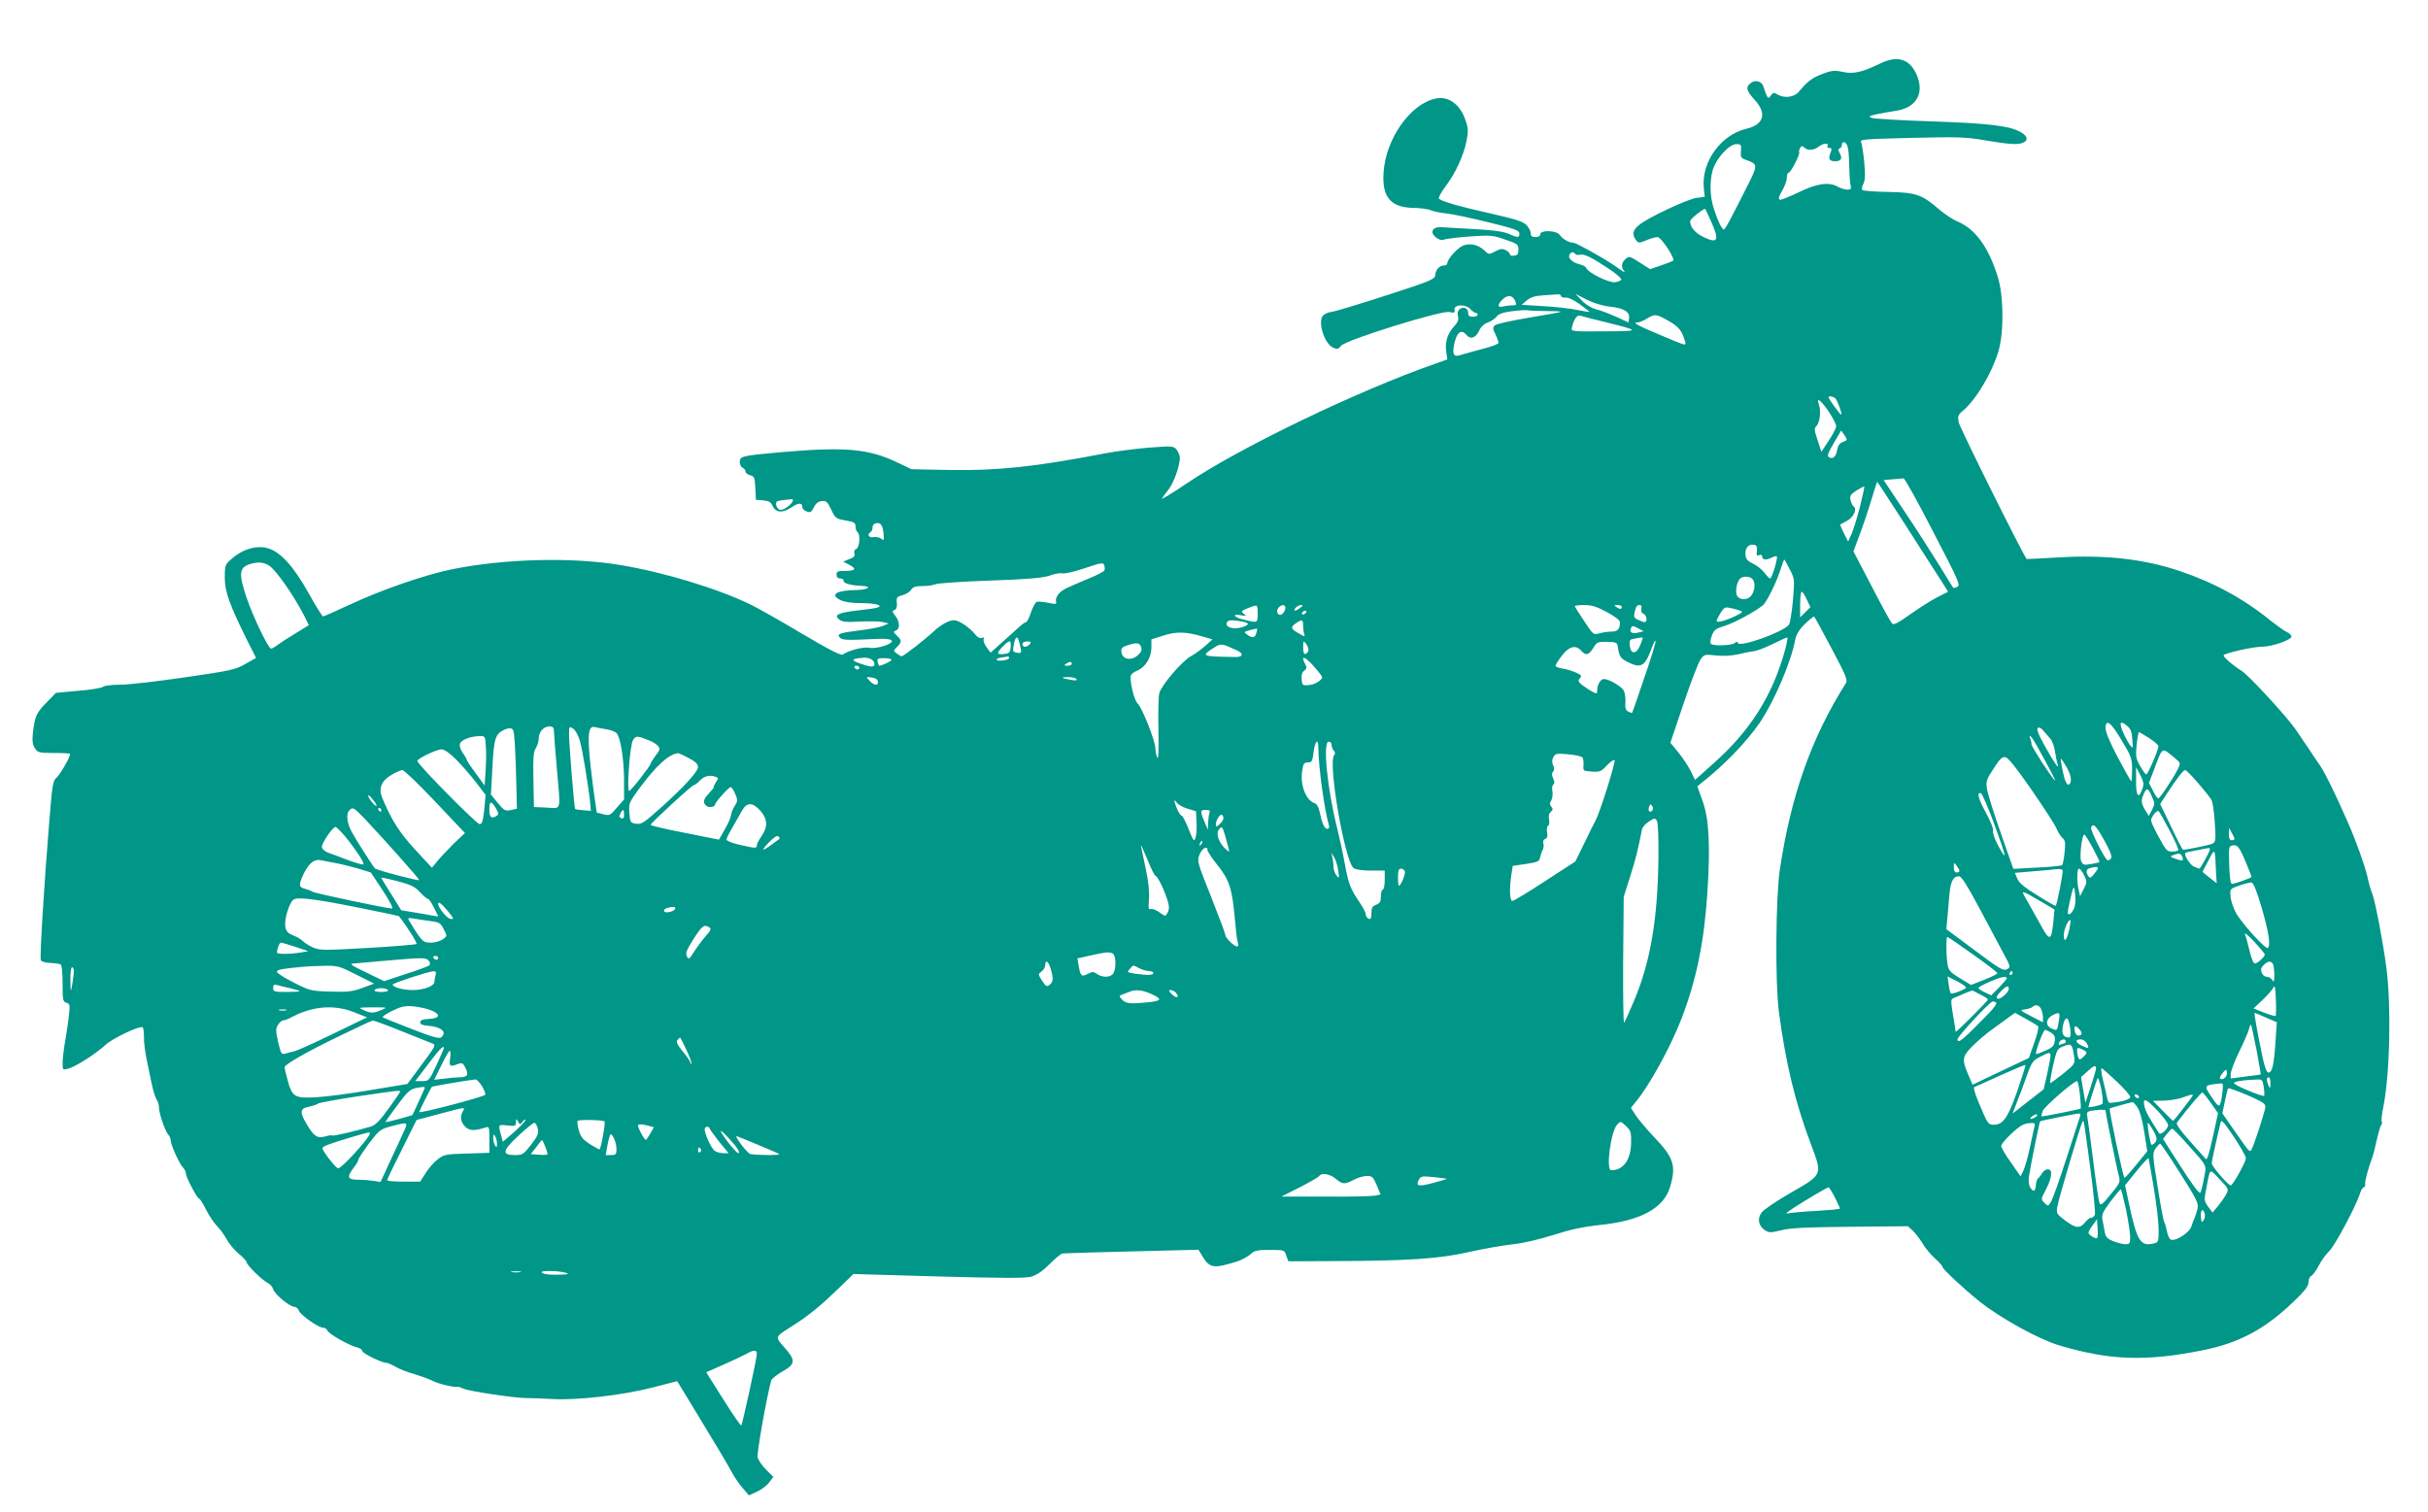 <?xml version="1.0" standalone="no"?>
<!DOCTYPE svg PUBLIC "-//W3C//DTD SVG 20010904//EN"
 "http://www.w3.org/TR/2001/REC-SVG-20010904/DTD/svg10.dtd">
<svg version="1.0" xmlns="http://www.w3.org/2000/svg"
 width="1280pt" height="797pt" viewBox="0 0 1280 797"
 preserveAspectRatio="xMidYMid meet">
<g transform="translate(0,797) scale(0.1,-0.1)"
fill="#009688" stroke="none">
<path d="M9914 7636 c-97 -47 -144 -58 -199 -45 -44 9 -57 8 -106 -10 -55 -21
-81 -40 -126 -95 -24 -29 -78 -36 -114 -13 -17 10 -22 9 -34 -7 -15 -20 -15
-21 -40 51 -8 24 -41 33 -63 17 -31 -22 -27 -41 18 -90 66 -72 50 -131 -44
-153 -134 -32 -237 -175 -224 -311 l5 -48 -41 -5 c-47 -5 -262 -106 -306 -144
-33 -27 -37 -49 -16 -78 13 -17 15 -18 55 -2 23 10 49 17 59 17 20 0 96 -116
82 -125 -5 -3 -35 -15 -65 -25 l-56 -19 -55 35 c-53 34 -56 35 -75 18 -22 -20
-24 -44 -6 -64 7 -8 1 -6 -13 3 -14 10 -34 23 -45 31 -63 42 -196 116 -210
116 -23 0 -58 20 -73 42 -17 24 -102 26 -102 3 0 -9 -9 -15 -25 -15 -18 0 -25
5 -25 19 0 11 -10 31 -22 44 -19 19 -55 31 -188 61 -165 37 -257 63 -274 78
-5 4 10 32 33 63 54 71 96 163 112 240 10 52 10 68 -5 111 -28 84 -91 130
-159 114 -133 -29 -261 -212 -273 -388 -9 -130 36 -185 154 -188 37 0 80 -6
96 -13 16 -6 52 -14 80 -16 28 -3 126 -23 219 -46 143 -35 167 -44 167 -60 0
-23 -7 -24 -56 -2 -27 12 -83 20 -179 25 -77 4 -155 9 -174 10 -48 4 -66 -25
-32 -53 15 -12 30 -17 40 -13 9 4 70 12 136 17 114 8 124 7 190 -16 65 -22 70
-26 70 -53 0 -22 -5 -30 -22 -32 -13 -2 -23 1 -23 7 0 6 -10 16 -22 22 -17 9
-28 8 -55 -6 -33 -18 -34 -18 -57 4 -33 31 -76 41 -113 26 -31 -13 -83 -72
-83 -93 0 -7 -8 -12 -19 -12 -23 0 -43 -23 -45 -52 -1 -20 -28 -31 -256 -105
-140 -45 -270 -85 -289 -87 -19 -2 -41 -12 -48 -22 -26 -36 10 -147 55 -167
21 -10 27 -8 42 10 25 31 528 187 571 178 26 -6 30 -4 27 12 -5 28 58 31 83 4
11 -12 24 -21 29 -21 6 0 10 -4 10 -10 0 -5 -11 -10 -25 -10 -18 0 -25 5 -25
20 0 25 -25 36 -45 20 -10 -8 -13 -21 -9 -37 5 -18 0 -32 -18 -51 -37 -40 -51
-85 -44 -134 l6 -43 -67 -24 c-398 -138 -1034 -444 -1307 -630 -76 -51 -135
-87 -131 -80 5 8 21 30 36 49 27 35 59 124 59 166 0 12 -8 31 -17 43 -17 20
-22 20 -146 11 -70 -6 -173 -19 -230 -30 -367 -71 -566 -92 -816 -88 l-206 4
-75 36 c-153 73 -275 83 -612 54 -208 -19 -218 -21 -218 -52 0 -14 7 -27 15
-30 8 -4 15 -12 15 -20 0 -7 11 -16 25 -20 22 -5 24 -12 27 -67 l3 -62 38 -3
c29 -3 41 -9 49 -28 17 -37 52 -41 99 -10 39 27 59 27 59 1 0 -12 21 -25 40
-25 5 0 15 12 22 28 9 18 22 28 40 30 24 3 30 -3 50 -45 22 -46 25 -48 76 -57
45 -8 52 -12 52 -32 0 -12 5 -26 10 -29 17 -10 12 -82 -6 -89 -9 -4 -13 -13
-10 -24 5 -13 -2 -21 -27 -30 l-32 -13 33 -17 c40 -22 32 -32 -25 -32 -36 0
-43 -3 -43 -20 0 -13 7 -20 20 -20 11 0 19 -5 17 -12 -2 -13 39 -25 96 -27 60
-2 33 -21 -31 -22 -105 -2 -139 -24 -81 -53 21 -10 59 -16 108 -16 78 0 121
-12 85 -24 -11 -3 -59 -10 -108 -15 -99 -12 -122 -24 -91 -48 16 -12 39 -14
110 -10 50 2 104 1 120 -3 l30 -7 -30 -13 c-16 -7 -74 -18 -127 -24 -104 -13
-119 -19 -99 -39 12 -12 42 -13 183 -6 49 3 81 0 88 -7 17 -17 -80 -48 -119
-39 -29 6 -113 -16 -137 -36 -9 -7 -71 24 -211 107 -109 65 -232 135 -273 155
-173 85 -460 172 -690 210 -252 42 -603 34 -880 -21 -143 -28 -377 -109 -542
-186 -75 -35 -141 -64 -145 -64 -4 0 -37 53 -73 117 -79 144 -153 226 -220
243 -58 16 -130 -5 -186 -54 -38 -33 -39 -35 -39 -102 0 -74 26 -145 121 -336
l44 -87 -57 -32 c-52 -30 -77 -35 -317 -70 -144 -21 -297 -39 -342 -39 -44 0
-85 -5 -91 -11 -6 -6 -64 -16 -129 -21 l-119 -11 -48 -49 c-55 -56 -63 -74
-73 -157 -5 -48 -3 -66 10 -86 15 -23 22 -25 101 -25 47 0 85 -2 85 -5 0 -17
-55 -112 -73 -126 -18 -15 -22 -39 -38 -240 -26 -316 -50 -705 -44 -721 3 -8
24 -14 50 -15 24 -1 49 -4 55 -8 6 -3 10 -47 10 -102 0 -86 2 -95 20 -100 18
-5 19 -11 14 -62 -3 -31 -12 -92 -20 -137 -8 -44 -14 -98 -14 -118 0 -37 1
-38 28 -31 38 9 149 80 197 125 37 35 180 103 197 94 4 -3 7 -26 7 -52 -1 -26
6 -78 14 -117 8 -38 20 -97 27 -130 7 -33 18 -70 25 -81 8 -12 13 -30 13 -40
-2 -26 31 -125 48 -145 8 -8 14 -23 14 -32 0 -23 46 -124 65 -143 8 -8 15 -22
15 -31 0 -19 60 -133 70 -133 4 0 20 -25 35 -55 15 -31 41 -70 58 -88 18 -18
41 -50 52 -71 11 -21 39 -55 62 -75 24 -19 43 -40 43 -46 0 -14 81 -94 111
-109 13 -6 26 -21 29 -33 6 -25 87 -93 112 -93 9 0 19 -9 23 -19 7 -23 103
-91 128 -91 10 0 20 -7 23 -15 7 -18 116 -80 157 -89 15 -4 27 -12 27 -19 0
-12 102 -62 125 -62 6 1 28 -9 50 -21 22 -13 67 -30 100 -39 33 -10 76 -25 95
-35 33 -17 115 -36 133 -32 4 1 17 -3 29 -9 24 -13 263 -49 328 -50 25 0 88
-2 140 -5 131 -8 374 20 532 61 l128 33 129 -212 c71 -116 140 -233 155 -261
14 -27 41 -68 60 -89 l34 -40 42 19 c23 10 52 32 64 48 l23 30 -38 38 c-21 21
-41 50 -45 65 -5 21 47 317 72 406 3 9 29 30 59 47 69 39 71 59 10 127 -51 59
-54 52 50 118 81 52 145 105 237 194 l77 75 448 -13 c338 -9 458 -10 490 -1
28 8 59 29 96 66 30 30 61 56 68 56 21 2 220 8 480 14 l237 6 22 -36 c37 -61
59 -64 175 -28 28 8 61 26 76 39 22 21 35 24 103 24 77 0 77 0 87 -30 l11 -30
226 1 c399 1 569 12 722 47 74 17 178 35 230 41 59 6 143 26 220 50 90 29 157
43 240 52 216 21 341 88 374 200 34 112 20 156 -84 264 -37 39 -79 89 -95 112
l-27 42 25 31 c71 84 187 295 243 443 77 201 118 401 135 660 16 250 9 391
-26 486 l-27 75 23 19 c118 92 239 218 307 318 77 114 165 320 187 440 5 24
21 51 51 80 24 23 46 41 48 38 3 -2 44 -78 92 -168 78 -148 86 -166 74 -185
-181 -286 -289 -593 -347 -981 -22 -152 -25 -598 -5 -750 37 -276 86 -478 169
-698 61 -163 64 -158 -107 -256 -74 -43 -143 -89 -153 -104 -24 -31 -17 -70
17 -93 22 -14 30 -14 88 0 48 12 133 16 365 18 l301 3 26 -24 c15 -14 37 -43
51 -66 13 -23 42 -58 64 -78 23 -20 41 -41 41 -46 0 -11 110 -114 196 -183
111 -88 311 -199 419 -231 266 -80 460 -86 758 -26 192 39 325 110 475 253 64
61 82 85 82 106 0 15 7 30 15 33 8 4 25 28 39 54 13 26 38 60 54 75 29 27 139
232 162 301 6 20 16 37 21 37 6 0 9 8 8 18 -3 14 16 82 38 142 3 8 7 22 9 30
18 81 30 127 37 138 5 6 6 16 3 20 -3 5 1 40 9 78 34 176 42 520 16 729 -16
126 -58 347 -74 391 -9 21 -21 64 -27 94 -13 56 -61 192 -105 290 -67 152
-117 254 -143 292 -17 24 -46 68 -66 98 -20 30 -51 75 -68 100 -51 71 -245
282 -282 304 -47 29 -100 76 -93 82 12 12 155 44 199 44 55 0 158 36 158 54 0
7 -11 18 -25 24 -13 6 -49 32 -80 56 -143 117 -300 203 -480 264 -192 65 -395
88 -645 73 -91 -5 -165 -9 -166 -8 -22 28 -353 693 -358 720 -6 34 -4 40 24
63 69 59 152 199 186 314 29 100 27 291 -4 390 -50 160 -119 254 -216 294 -22
9 -62 36 -91 60 -94 81 -122 91 -270 94 -71 1 -133 6 -137 10 -4 4 -2 19 5 32
10 19 11 47 5 115 -5 50 -12 97 -17 106 -8 14 18 16 265 22 246 6 285 5 390
-13 130 -22 177 -25 204 -10 25 14 16 37 -24 57 -57 30 -168 43 -462 53 -160
5 -302 14 -315 18 -21 8 -18 10 26 20 28 6 70 13 95 17 115 15 160 97 110 200
-36 75 -99 93 -186 51z m-280 -437 c-3 -5 2 -9 10 -9 13 0 14 -5 6 -26 -13
-32 -6 -44 25 -44 31 0 39 14 24 42 -9 16 -9 23 0 26 6 2 11 10 11 18 0 8 4
14 9 14 20 0 28 -30 29 -109 1 -47 4 -97 7 -113 6 -24 4 -28 -17 -28 -13 1
-34 7 -48 15 -47 27 -109 19 -206 -28 -49 -24 -95 -42 -101 -40 -9 3 -6 17 12
47 14 24 25 55 25 69 0 15 4 27 10 27 11 0 62 99 55 109 -2 4 0 13 5 21 7 12
12 12 22 2 18 -18 52 -15 79 7 23 18 55 18 43 0z m-456 -25 c-3 -33 0 -38 29
-48 57 -20 59 -27 19 -108 -100 -200 -131 -258 -138 -258 -10 0 -32 44 -52
107 -22 66 -24 143 -7 206 18 61 86 137 125 137 25 0 27 -3 24 -36z m-158
-370 c46 -103 37 -121 -41 -83 -44 22 -69 52 -69 83 0 10 58 58 78 65 2 1 16
-29 32 -65z m-716 -173 c3 -5 14 -7 25 -4 22 6 60 -13 154 -75 37 -25 66 -50
64 -56 -2 -6 -17 -12 -34 -14 -33 -3 -140 50 -150 74 -2 7 -17 16 -31 19 -39
9 -66 31 -59 50 7 17 23 20 31 6z m-74 -222 c0 -6 10 -9 23 -8 13 2 43 -12 75
-35 28 -21 52 -39 52 -40 0 -2 -30 3 -67 10 -38 8 -118 17 -180 20 l-111 7 27
23 c20 17 43 24 87 27 32 2 67 4 77 5 9 1 17 -3 17 -9z m258 -56 c72 -7 106
-28 100 -61 l-3 -22 -65 30 c-36 16 -83 34 -105 39 -24 6 -55 25 -75 46 l-35
36 60 -31 c39 -19 82 -32 123 -37z m-501 32 c10 -23 9 -25 -15 -25 -15 0 -37
-3 -49 -6 -29 -8 -30 9 -3 36 27 27 53 25 67 -5z m167 -55 c44 0 77 -2 75 -4
-2 -2 -78 -16 -169 -31 -91 -15 -171 -33 -179 -40 -12 -12 -12 -19 3 -48 9
-19 16 -39 16 -45 0 -5 -37 -20 -82 -31 -46 -12 -96 -26 -112 -31 -40 -14 -49
-4 -42 43 12 72 38 96 66 62 21 -26 49 -18 67 20 10 22 27 38 47 45 17 6 38
20 46 31 11 14 34 22 80 28 36 5 74 7 85 5 11 -2 56 -4 99 -4z m312 -59 c184
-46 184 -47 -8 -48 -175 -1 -176 -1 -171 20 9 42 26 67 42 63 9 -3 70 -19 137
-35z m327 9 c54 -30 74 -53 88 -103 9 -33 23 -37 -136 30 -115 48 -141 63
-112 63 9 0 31 9 49 20 43 26 49 25 111 -10z m884 -412 c12 -15 35 -80 30 -84
-4 -4 -67 83 -67 91 0 10 28 4 37 -7z m-37 -67 c22 -33 40 -68 40 -78 0 -10
-18 -44 -39 -76 l-39 -59 -20 61 c-18 54 -19 63 -5 76 17 18 24 80 12 112 -16
43 10 24 51 -36z m84 -126 c16 -24 16 -26 -8 -35 -18 -6 -27 -19 -31 -44 -7
-36 -23 -49 -44 -36 -10 5 -3 24 26 73 21 37 39 66 39 67 1 0 9 -11 18 -25z
m467 -508 c135 -259 145 -283 128 -291 -11 -5 -21 -7 -22 -5 -2 2 -36 58 -77
124 -41 66 -122 193 -182 282 l-108 162 48 4 c26 2 52 4 57 5 6 1 76 -125 156
-281z m-140 26 c84 -131 167 -262 186 -290 l33 -53 -57 -29 c-32 -16 -96 -57
-143 -90 -66 -47 -87 -58 -96 -48 -6 6 -55 95 -107 196 l-96 184 32 86 c18 47
46 130 62 184 16 53 30 97 31 97 2 0 71 -107 155 -237z m-245 108 c-14 -56
-34 -120 -44 -144 l-19 -42 -22 43 c-12 24 -21 45 -19 47 2 1 18 10 35 19 33
17 55 62 36 75 -6 3 -13 18 -17 33 -5 24 -1 31 31 52 21 13 39 22 41 21 2 -1
-8 -48 -22 -104z m-5626 31 c0 -17 -49 -54 -67 -50 -10 2 -19 13 -21 25 -3 19
2 22 35 26 21 2 41 4 46 5 4 1 7 -2 7 -6z m479 -191 c1 -20 -1 -21 -14 -11 -8
7 -26 10 -40 8 -25 -5 -36 14 -15 27 6 3 10 15 10 25 0 12 8 20 23 22 23 3 33
-17 36 -71z m4603 -75 c-3 -23 -1 -28 12 -23 10 4 16 1 16 -8 0 -18 23 -19 52
-4 11 6 22 8 25 6 7 -8 -26 -117 -35 -117 -5 0 -18 14 -30 30 -13 17 -39 38
-60 48 -28 13 -38 24 -40 45 -4 35 14 59 42 55 17 -2 20 -9 18 -32z m173 -97
c26 -50 26 -53 17 -165 -6 -63 -15 -121 -21 -128 -33 -40 -261 -121 -269 -96
-3 8 -8 8 -18 -1 -15 -12 -105 -16 -122 -5 -7 4 -7 18 2 43 11 31 19 38 68 53
51 16 159 74 202 109 21 18 77 132 96 199 7 23 15 42 16 42 2 0 15 -23 29 -51z
m-8014 17 c37 -25 131 -161 183 -263 l24 -49 -71 -44 c-40 -24 -83 -52 -96
-62 -13 -10 -28 -18 -32 -18 -14 0 -94 166 -128 266 -47 137 -41 167 32 184
34 8 63 4 88 -14z m4402 -22 c-2 -6 -34 -24 -71 -39 -136 -57 -149 -63 -169
-84 -12 -13 -19 -31 -16 -41 4 -16 1 -17 -42 -8 -25 5 -52 7 -59 5 -8 -3 -21
-28 -31 -56 -9 -28 -21 -51 -26 -51 -4 0 -23 -13 -41 -30 -18 -16 -58 -53 -89
-80 l-57 -51 -22 30 c-12 17 -18 36 -14 43 5 8 2 9 -9 5 -10 -4 -23 2 -34 16
-30 38 -88 77 -114 77 -27 0 -71 -25 -109 -61 -44 -41 -157 -129 -166 -129 -5
0 -17 7 -27 15 -18 13 -18 14 2 34 26 26 26 35 -1 60 -19 18 -19 21 -5 27 23
8 21 46 -3 77 -17 22 -18 26 -4 31 10 4 14 16 12 38 -3 28 0 32 30 40 18 5 38
17 45 28 9 15 23 20 59 20 26 0 57 4 70 10 13 5 142 14 288 19 202 7 276 14
313 26 26 10 57 15 68 12 11 -3 63 9 117 27 85 29 98 31 103 17 3 -9 4 -21 2
-27z m3415 -46 c17 -17 15 -59 -4 -86 -17 -25 -56 -29 -74 -7 -14 17 -7 69 11
92 14 16 51 17 67 1z m287 -109 l19 -40 -27 -27 -27 -27 0 68 c0 37 4 67 8 67
5 0 17 -18 27 -41z m-2895 -74 c0 -50 1 -50 -69 -33 -56 12 -72 34 -18 24 28
-5 30 -4 14 8 -16 12 -14 15 20 29 54 21 53 22 53 -28z m146 28 c0 -10 -8 -23
-16 -30 -20 -16 -37 12 -20 33 17 19 38 18 36 -3z m78 2 c-25 -19 -40 -19 -24
0 7 8 20 15 28 15 13 0 12 -3 -4 -15z m1617 -22 c44 -24 69 -43 69 -54 0 -36
-12 -49 -44 -49 -17 0 -46 -4 -64 -9 -32 -9 -32 -9 -79 62 -27 40 -49 75 -51
80 -2 4 20 7 48 7 42 0 67 -8 121 -37z m79 27 c0 -13 -11 -13 -30 0 -12 8 -11
10 8 10 12 0 22 -4 22 -10z m103 -10 c-3 -12 1 -22 11 -26 17 -7 23 -44 6 -44
-5 0 -20 5 -34 12 -21 9 -24 16 -19 37 8 35 12 41 28 41 8 0 11 -7 8 -20z
m521 -10 c16 -5 12 -10 -25 -28 -53 -25 -99 -37 -99 -26 0 5 9 24 20 42 19 30
24 33 53 26 18 -3 41 -10 51 -14z m-2289 -10 c-3 -5 -11 -10 -16 -10 -6 0 -7
5 -4 10 3 6 11 10 16 10 6 0 7 -4 4 -10z m-342 -46 c47 -8 47 -18 1 -32 -41
-12 -86 1 -77 24 6 15 20 17 76 8z m327 -23 c0 -16 3 -37 6 -46 5 -13 0 -12
-30 6 -42 24 -44 32 -14 53 32 22 38 20 38 -13z m1770 -16 l25 -13 -27 -7
c-32 -8 -49 0 -41 20 6 18 11 18 43 0z m-2017 -23 c-6 -25 -21 -28 -48 -8 -19
13 -18 15 15 24 19 5 36 8 37 8 1 -1 0 -12 -4 -24z m-283 -18 l52 -15 -39 -35
c-21 -19 -55 -43 -75 -54 -45 -24 -155 -152 -166 -194 -5 -17 -7 -105 -5 -196
2 -107 0 -158 -6 -145 -5 11 -10 33 -10 50 -1 40 -71 216 -93 235 -16 14 -38
94 -38 141 0 12 13 24 35 33 44 19 75 69 75 123 l0 42 63 20 c68 22 120 21
207 -5z m-965 -36 c12 -50 12 -53 -10 -50 -27 5 -27 5 -20 46 9 45 20 46 30 4z
m3285 27 c0 -3 -7 -22 -15 -41 -19 -45 -49 -44 -53 3 -3 28 0 32 25 36 15 2
31 5 36 6 4 0 7 -1 7 -4z m750 -64 c-67 -241 -183 -424 -379 -598 l-95 -85
-24 49 c-13 26 -43 70 -65 97 l-41 50 69 205 c38 113 79 219 90 234 19 27 22
28 82 21 39 -4 82 -1 115 6 29 7 62 14 73 15 28 3 55 13 122 45 32 16 61 29
65 29 4 1 -2 -30 -12 -68z m-741 -143 c-34 -101 -63 -185 -65 -186 -1 -2 -11
1 -20 6 -14 8 -18 20 -15 50 1 23 -3 50 -9 61 -11 22 -79 61 -104 61 -18 0
-36 -30 -36 -60 0 -19 -2 -20 -27 -6 -16 9 -39 24 -53 35 -20 16 -22 22 -11
35 11 13 8 17 -21 30 -18 8 -50 18 -70 21 -21 3 -38 10 -38 15 0 4 15 28 33
52 38 50 73 60 102 28 25 -28 40 -25 64 13 19 32 24 34 73 33 45 -1 53 -4 56
-21 8 -56 14 -66 52 -85 71 -36 92 -24 127 72 10 27 19 45 21 39 2 -6 -24 -93
-59 -193z m-3341 160 c-3 -29 -7 -33 -35 -36 -40 -4 -41 3 -6 40 35 36 45 35
41 -4z m101 16 c-6 -8 -18 -14 -25 -14 -8 0 -14 6 -14 14 0 8 10 14 25 14 20
0 23 -3 14 -14z m1469 -33 c-2 -8 -9 -16 -15 -19 -9 -2 -13 8 -13 35 1 36 1
37 16 18 8 -11 13 -26 12 -34z m-882 17 c5 -16 0 -27 -19 -44 -35 -30 -81 -20
-85 18 -2 20 3 27 30 35 51 17 66 15 74 -9z m507 -18 c35 -17 29 -35 -11 -34
-179 3 -182 4 -114 48 39 25 40 25 125 -14z m-1913 -71 c0 -18 -20 -17 -71 1
-56 19 -53 27 11 32 32 3 60 -12 60 -33z m710 32 c0 -11 -59 -20 -66 -10 -2 4
8 10 23 12 16 2 31 5 36 6 4 0 7 -3 7 -8z m-620 -10 c0 -7 -51 -31 -65 -31 -2
0 -5 9 -8 20 -4 17 0 20 34 20 21 0 39 -4 39 -9z m2229 -37 c23 -26 41 -50 41
-54 0 -16 -39 -40 -70 -42 -33 -3 -35 -1 -38 30 -2 23 2 38 14 46 13 10 14 17
5 34 -27 50 -2 43 48 -14z m-1279 16 c0 -5 -10 -10 -22 -10 -19 0 -20 2 -8 10
19 13 30 13 30 0z m-1120 -20 c0 -5 -4 -10 -9 -10 -6 0 -13 5 -16 10 -3 6 1
10 9 10 9 0 16 -4 16 -10z m98 -72 c5 -25 -21 -23 -44 3 -19 21 -19 21 11 17
19 -2 31 -10 33 -20z m1047 11 c5 -7 -5 -8 -32 -3 -51 9 -54 14 -10 14 20 0
39 -5 42 -11z m5511 -324 c50 -83 54 -95 54 -152 0 -35 -2 -63 -4 -63 -2 0
-34 56 -70 124 -41 77 -66 137 -66 156 0 54 29 32 86 -65z m30 76 c16 -13 23
-31 25 -69 4 -51 4 -51 -13 -29 -9 12 -26 43 -37 70 -21 51 -13 60 25 28z
m-8296 -23 c0 -13 7 -99 15 -193 21 -242 27 -216 -52 -213 l-68 3 -3 144 c-2
115 0 148 13 167 8 13 15 35 15 50 0 35 26 64 57 64 17 0 23 -6 23 -22z m137
-54 c14 -46 48 -257 55 -334 l3 -35 -40 3 c-22 2 -42 5 -43 7 -5 5 -31 330
-32 389 0 47 0 48 22 34 12 -8 27 -36 35 -64z m140 61 c23 -4 47 -13 54 -21
21 -25 38 -136 39 -244 l0 -105 -38 -43 c-35 -42 -39 -43 -72 -35 l-34 9 -18
125 c-9 68 -20 164 -23 213 -5 93 3 121 34 112 9 -3 35 -7 58 -11z m7612 -50
c10 -11 21 -42 25 -69 4 -27 10 -56 13 -65 13 -36 -18 7 -66 94 -36 64 -46 92
-38 97 7 5 19 -1 30 -15 10 -12 26 -31 36 -42z m-8095 -27 c3 -46 7 -141 8
-212 l3 -130 -32 -7 c-30 -6 -36 -2 -69 38 l-36 44 6 107 c8 168 14 199 43
222 14 11 36 20 48 20 22 0 24 -5 29 -82z m8617 30 c27 -18 49 -37 48 -43 -1
-21 -57 -150 -64 -148 -5 0 -19 21 -33 45 -22 39 -24 50 -18 111 4 37 10 67
12 67 3 0 27 -15 55 -32z m-8770 -40 c3 -29 2 -88 -1 -131 l-5 -79 -47 65
c-27 36 -48 68 -48 72 0 4 -9 20 -21 36 -12 17 -18 37 -14 48 6 20 52 38 101
40 31 1 32 0 35 -51z m864 27 c17 -6 36 -19 44 -28 12 -15 10 -22 -13 -51 -14
-19 -26 -38 -26 -42 0 -11 -104 -144 -113 -144 -14 0 4 243 20 268 15 24 23
24 88 -3z m7313 -27 c65 -117 105 -192 95 -183 -22 21 -123 178 -123 190 0 8
-3 20 -6 29 -13 34 6 14 34 -36z m-3788 -10 c1 -104 32 -328 56 -410 3 -12 0
-18 -10 -18 -14 0 -28 33 -41 97 -4 18 -14 35 -24 38 -46 14 -78 96 -66 171 5
38 10 44 30 44 21 0 24 6 30 55 8 60 25 75 25 23z m70 14 c0 -10 5 -23 12 -30
7 -7 8 -15 1 -24 -33 -43 57 -561 103 -595 11 -8 47 -13 91 -13 l73 0 0 -50
c0 -27 -4 -50 -10 -50 -5 0 -10 -16 -10 -35 0 -29 -5 -37 -25 -45 -20 -8 -25
-16 -25 -44 0 -27 -3 -34 -15 -30 -8 4 -15 14 -15 23 0 9 -14 36 -31 61 -51
76 -59 97 -79 203 -10 57 -28 139 -39 183 -54 213 -79 464 -46 464 8 0 15 -8
15 -18z m-4618 -74 c29 -29 77 -83 106 -121 l52 -68 -7 -77 c-7 -62 -11 -77
-25 -77 -16 0 -328 316 -328 333 0 12 101 61 127 61 14 1 42 -18 75 -51z
m9059 9 c36 -30 36 -30 20 -62 -24 -49 -95 -155 -103 -155 -4 0 -17 18 -28 41
l-21 41 27 71 c46 122 39 118 105 64z m-7830 -4 c35 -18 49 -32 49 -47 -1 -25
-73 -104 -200 -218 -85 -76 -98 -85 -127 -81 -30 5 -31 7 -35 57 -4 49 -2 54
50 126 91 123 155 182 206 189 4 0 30 -11 57 -26z m4712 3 c4 -6 6 -24 5 -41
-3 -29 -1 -30 43 -33 42 -3 50 0 80 32 18 20 37 32 41 28 7 -7 -78 -277 -100
-317 -6 -11 -33 -64 -59 -119 l-48 -98 -160 -104 c-87 -57 -165 -104 -172
-104 -14 0 -17 62 -5 140 l7 45 70 10 c58 8 70 14 73 30 2 11 8 30 14 42 6 12
8 29 4 38 -3 9 1 18 10 22 11 4 14 14 10 34 -3 16 -1 31 5 35 6 3 9 19 5 34
-3 18 0 33 10 40 11 10 12 16 2 27 -9 11 -9 19 0 33 6 11 9 32 6 48 -3 17 -1
32 5 36 7 5 7 14 -1 32 -8 18 -8 28 -1 35 8 8 8 18 1 34 -7 16 -7 29 1 43 10
19 17 21 79 15 37 -3 70 -11 75 -17z m2364 -166 c63 -91 123 -183 133 -205 9
-22 25 -47 34 -54 14 -12 15 -25 10 -75 -3 -34 -9 -64 -13 -67 -3 -4 -62 -10
-131 -13 l-126 -7 -66 188 c-36 103 -69 208 -73 233 -6 41 -3 51 35 108 31 49
45 63 62 60 14 -2 56 -54 135 -168z m188 115 c26 -45 30 -85 9 -92 -6 -2 -16
16 -22 39 -12 48 -21 98 -17 98 2 0 15 -20 30 -45z m405 -87 c0 -9 -5 -29 -12
-43 -17 -38 -28 -13 -27 65 l0 65 19 -35 c11 -19 19 -43 20 -52z m-9006 -94
l157 -166 -59 -56 c-32 -32 -71 -73 -86 -92 l-29 -35 -88 95 c-82 89 -124 154
-173 271 -22 51 -7 91 47 123 23 14 49 25 58 26 9 0 87 -75 173 -166z m9295
96 c33 -38 65 -78 70 -89 6 -10 14 -64 17 -119 6 -91 5 -101 -12 -110 -15 -7
-133 -32 -156 -32 -2 0 -31 54 -62 121 l-58 120 37 57 c55 83 85 122 95 122 5
0 36 -31 69 -70z m-7815 34 c14 -5 14 -8 -1 -30 -8 -13 -13 -24 -10 -24 3 0
-8 -14 -24 -31 -32 -34 -36 -51 -15 -68 13 -11 46 -6 46 8 0 11 72 91 82 91 5
0 16 -16 24 -36 14 -33 13 -38 -2 -62 -10 -14 -18 -36 -20 -49 -1 -12 -16 -47
-33 -76 l-31 -54 -180 36 c-99 19 -180 38 -180 42 0 9 217 209 227 209 5 0 20
11 33 25 23 24 52 31 84 19z m7570 -103 c17 -36 17 -40 1 -71 l-17 -32 -19 31
c-22 37 -23 51 -7 86 15 34 22 32 42 -14z m-832 -142 c65 -177 72 -210 24
-121 -19 34 -32 71 -29 81 3 11 -13 51 -36 93 -41 75 -52 113 -28 106 6 -3 38
-74 69 -159z m-8527 92 c-6 -5 -44 41 -44 54 0 6 11 -3 24 -20 13 -16 22 -31
20 -34z m4277 -15 l43 -13 3 -60 c2 -32 -1 -69 -6 -82 -7 -20 -11 -14 -36 48
-15 39 -32 71 -37 71 -5 0 -16 16 -24 36 -18 45 -19 55 0 31 7 -10 33 -24 57
-31z m-3648 3 c15 -26 16 -33 5 -40 -28 -18 -39 -9 -39 31 0 48 9 51 34 9z
m1395 -14 c38 -44 40 -83 6 -133 -14 -20 -25 -42 -25 -49 0 -17 -7 -16 -91 3
-38 8 -69 21 -69 27 0 7 14 35 30 62 16 28 38 67 50 88 27 49 57 49 99 2z
m4701 1 c-14 -14 -24 0 -16 21 6 15 8 15 16 3 6 -9 5 -19 0 -24z m-6787 -43
c101 -107 287 -316 287 -323 0 -7 -228 53 -234 62 -18 22 -107 163 -124 196
-24 47 -28 92 -10 110 18 18 22 16 81 -45z m87 47 c0 -5 -2 -10 -4 -10 -3 0
-8 5 -11 10 -3 6 -1 10 4 10 6 0 11 -4 11 -10z m1280 -25 c0 -17 -4 -23 -15
-19 -11 5 -12 11 -4 25 13 26 19 24 19 -6z m3086 9 c-3 -9 -6 -32 -7 -52 l-1
-37 -13 30 c-29 67 -29 75 0 75 21 0 26 -4 21 -16z m5063 -95 c28 -53 48 -99
44 -102 -3 -4 -19 -7 -34 -7 -24 0 -33 10 -68 76 -23 41 -41 81 -41 88 0 19
32 58 40 49 5 -4 31 -51 59 -104z m-4989 67 c0 -7 -9 -21 -20 -31 -18 -16 -20
-17 -20 -1 0 22 22 56 32 50 4 -3 8 -11 8 -18z m2293 -211 c-4 -322 -42 -546
-128 -750 -25 -60 -49 -113 -53 -117 -4 -4 -6 144 -5 329 l3 335 34 107 c29
92 41 139 62 247 2 12 18 31 36 42 30 20 33 20 43 4 6 -10 9 -89 8 -197z
m2351 93 c33 -60 42 -86 34 -95 -6 -7 -14 -11 -18 -8 -17 10 -91 159 -86 172
11 26 26 11 70 -69z m-9277 25 c55 -67 106 -143 99 -150 -3 -3 -38 6 -78 21
-40 16 -87 33 -105 39 -17 6 -34 19 -36 29 -5 17 56 108 72 108 4 0 26 -21 48
-47z m4642 0 c27 -98 26 -90 3 -70 -34 30 -52 77 -39 99 17 26 21 23 36 -29z
m5321 -15 c0 -5 -7 -8 -15 -8 -10 0 -15 10 -15 33 l1 32 14 -25 c8 -14 14 -28
15 -32z m-7671 -1 c-2 -1 -21 -15 -41 -30 -53 -39 -58 -33 -13 13 26 26 42 37
49 30 5 -5 8 -11 5 -13z m6924 -48 c21 -39 37 -73 35 -74 -2 -2 -23 -7 -46
-11 -38 -6 -42 -4 -51 17 -9 25 5 139 17 139 4 0 24 -32 45 -71z m-4702 18
c-10 -9 -11 -8 -5 6 3 10 9 15 12 12 3 -3 0 -11 -7 -18z m-237 -167 c6 0 26
-36 44 -80 31 -78 32 -98 6 -128 -1 -2 -16 6 -32 18 -17 13 -37 20 -45 17 -12
-5 -14 4 -10 51 3 37 -2 92 -16 157 -12 55 -23 111 -26 125 -3 14 11 -17 32
-67 20 -51 41 -93 47 -93z m5745 75 c17 -40 31 -76 31 -78 0 -6 -89 -37 -104
-37 -7 0 -12 37 -14 99 -3 90 -2 100 15 103 28 7 39 -7 72 -87z m-5474 66 c-3
-5 20 -40 50 -78 65 -80 80 -125 94 -278 5 -60 12 -120 16 -132 5 -14 3 -23
-3 -23 -16 0 -62 45 -62 60 0 7 -34 97 -75 201 -74 186 -75 189 -61 224 8 19
22 35 31 35 9 0 14 -4 10 -9z m5285 0 c0 -10 -50 -101 -55 -101 -2 0 -15 5
-29 11 -22 10 -55 64 -45 73 3 2 57 13 122 25 4 0 7 -3 7 -8z m32 -107 l4 -71
-38 30 -37 30 32 61 c34 67 34 67 39 -50z m-4627 -5 c6 -41 5 -43 -9 -25 -9
11 -16 31 -16 45 0 14 -3 37 -6 51 l-5 25 15 -26 c9 -15 18 -46 21 -70z m4449
75 c9 -24 4 -26 -34 -12 -30 10 -32 12 -14 19 30 12 41 10 48 -7z m-9737 -34
c28 -5 82 -18 120 -29 l68 -21 63 -95 c37 -57 57 -95 48 -95 -27 0 -410 81
-420 89 -6 5 -23 11 -38 15 -35 8 -35 23 -3 87 27 52 55 72 90 63 11 -2 43 -9
72 -14z m8563 -42 c0 -4 -7 -8 -15 -8 -10 0 -15 10 -15 28 1 26 1 26 15 8 8
-11 15 -23 15 -28z m730 15 c-1 -5 -10 -19 -21 -32 -17 -21 -22 -22 -30 -10
-14 22 -11 37 9 42 28 8 42 7 42 0z m-3654 -17 c5 -13 -21 -76 -31 -76 -3 0
-5 20 -5 45 0 34 4 45 15 45 9 0 18 -6 21 -14z m3468 6 c4 -7 -29 -181 -37
-188 -1 -2 -45 23 -96 55 -68 42 -97 66 -106 88 l-13 31 71 6 c40 3 88 8 107
9 19 2 43 5 52 5 9 1 19 -2 22 -6z m113 -27 c16 -33 16 -37 -2 -72 l-19 -38
-7 30 c-11 47 -10 115 1 115 6 0 18 -16 27 -35z m-8772 -90 c18 -19 37 -35 42
-35 5 0 19 -21 31 -46 l23 -46 -33 5 c-18 4 -62 11 -98 17 l-65 11 -52 84
c-29 45 -53 85 -53 87 0 3 39 -6 86 -18 72 -19 93 -30 119 -59z m8214 -72 c46
-87 104 -195 128 -240 44 -81 44 -82 23 -93 -19 -10 -38 1 -170 100 l-149 111
4 47 c3 26 7 82 11 125 6 79 20 107 52 107 12 0 44 -50 101 -157z m1494 -8
c37 -128 48 -198 33 -213 -11 -10 -142 134 -170 188 -13 25 -26 63 -27 84 -4
39 -3 40 46 57 28 10 57 17 65 16 10 -2 27 -44 53 -132z m-990 -7 c-8 -16 -18
-28 -23 -28 -12 0 -12 3 0 60 21 95 24 99 30 45 3 -32 1 -60 -7 -77z m-179 42
l77 -45 -6 -65 c-11 -106 -19 -106 -75 -2 -24 42 -54 97 -68 121 -29 50 -31
51 72 -9z m-8866 -35 c117 -23 214 -44 216 -46 39 -50 97 -141 92 -146 -3 -3
-119 -13 -257 -21 -236 -13 -253 -13 -290 3 -22 10 -44 25 -51 32 -7 8 -29 22
-50 30 -30 12 -39 21 -44 48 -6 36 19 121 42 141 20 16 107 6 342 -41z m470
-15 c37 -45 39 -50 12 -43 -17 5 -60 59 -60 77 0 15 17 3 48 -34z m1202 11 c0
-10 -24 -21 -46 -21 -20 0 -17 18 4 23 29 8 42 7 42 -2z m-1292 -67 c48 -6 55
-10 71 -43 19 -36 19 -36 -4 -53 -14 -10 -41 -18 -64 -18 -42 0 -47 5 -116
119 -6 11 -1 13 26 8 19 -4 58 -9 87 -13z m8641 -44 c-13 -59 -29 -75 -29 -29
0 30 26 86 35 77 2 -2 -1 -24 -6 -48z m-7170 11 c12 -8 8 -17 -19 -47 -18 -21
-46 -58 -61 -82 -25 -40 -28 -42 -38 -24 -8 16 -2 32 35 91 46 71 56 79 83 62z
m8201 -143 c0 -12 -39 -48 -53 -48 -7 0 -19 28 -28 68 -9 37 -19 76 -24 87 -4
11 18 -7 49 -40 30 -33 55 -63 56 -67z m-1539 0 c71 -50 129 -95 129 -99 0 -4
-31 -20 -70 -35 l-69 -27 -58 35 c-44 26 -59 41 -64 63 -9 40 -11 155 -3 155
4 0 64 -41 135 -92z m-8844 40 l68 -23 -40 -7 c-54 -9 -125 -10 -125 0 1 20
13 52 21 52 5 0 39 -10 76 -22z m4307 -34 c19 -7 22 -74 6 -105 -13 -23 -57
-25 -87 -4 -19 13 -24 13 -49 0 -33 -17 -38 -12 -48 46 l-6 36 67 15 c81 18
96 20 117 12z m-3554 -24 c0 -5 -4 -10 -9 -10 -6 0 -13 5 -16 10 -3 6 1 10 9
10 9 0 16 -4 16 -10z m-50 -15 c8 -10 9 -19 4 -24 -5 -5 -61 -26 -124 -46
l-115 -38 -95 46 c-80 38 -90 46 -65 47 17 1 93 8 170 15 195 17 211 17 225 0z
m3279 -42 c14 -49 14 -66 -1 -81 -18 -18 -24 -15 -46 20 -20 32 -20 32 -1 46
10 7 19 22 19 33 0 32 18 21 29 -18z m6445 21 c3 -9 6 -34 6 -57 -1 -33 -3
-38 -11 -24 -5 9 -18 17 -28 17 -17 0 -31 18 -31 40 0 13 30 40 45 40 7 0 16
-7 19 -16z m-10105 -53 l93 -47 -62 -23 c-53 -19 -77 -22 -168 -19 -104 3
-110 5 -194 48 -49 24 -88 50 -88 56 0 12 23 16 140 27 19 2 69 4 110 5 71 1
80 -2 169 -47z m4127 34 c16 -8 39 -15 52 -15 12 0 22 -4 22 -10 0 -12 -28
-13 -94 -4 -45 7 -46 8 -30 25 20 23 15 22 50 4z m-5617 -17 c0 -13 -4 -43 -8
-68 -8 -44 -9 -44 -10 23 0 39 3 67 9 67 6 0 10 -10 9 -22z m1907 -20 c-3 -13
-6 -29 -6 -35 0 -22 -57 -43 -114 -43 -51 0 -106 15 -106 29 0 7 188 69 214
70 14 1 17 -4 12 -21z m8314 12 c0 -5 -5 -10 -11 -10 -5 0 -7 5 -4 10 3 6 8
10 11 10 2 0 4 -4 4 -10z m-246 -79 c-15 -13 -74 -34 -80 -28 -3 3 -8 24 -11
47 l-6 42 53 -27 c29 -15 49 -30 44 -34z m216 52 c0 -4 -19 -26 -41 -49 l-42
-42 -33 16 c-19 8 -34 19 -34 23 0 9 110 57 133 58 9 1 17 -2 17 -6z m-9047
-54 c26 -6 47 -13 47 -15 0 -2 -31 -4 -70 -4 -65 0 -70 2 -70 21 0 17 4 20 23
15 12 -4 43 -11 70 -17z m10464 -145 c-2 -3 -30 5 -61 17 l-56 22 49 46 c26
25 52 55 57 66 6 14 10 -5 12 -64 2 -46 1 -85 -1 -87z m-1407 143 c0 -20 -47
-60 -60 -52 -8 5 -3 16 16 36 30 32 44 36 44 16z m-8545 -7 c4 -6 -10 -10 -35
-10 -25 0 -39 4 -35 10 3 6 19 10 35 10 16 0 32 -4 35 -10z m4021 -19 c62 -28
60 -37 -8 -45 -98 -10 -123 -8 -143 14 -17 19 -17 20 6 28 13 5 31 12 39 15
29 11 65 6 106 -12z m134 4 c21 -25 1 -31 -22 -7 -18 18 -19 22 -6 22 8 0 21
-7 28 -15z m4243 -10 c20 -10 37 -21 37 -25 0 -7 -170 -177 -170 -170 0 3 -6
42 -14 88 -13 82 -13 84 8 92 11 4 37 15 56 24 19 8 37 14 40 13 3 -1 22 -11
43 -22z m81 -42 c4 -4 -12 -27 -36 -52 -141 -145 -168 -168 -168 -140 0 15
171 199 185 199 6 0 15 -3 19 -7z m-8251 -40 c52 -22 48 -41 -10 -45 -35 -2
-48 -7 -48 -18 0 -10 12 -16 40 -18 71 -5 104 -34 71 -61 -10 -9 -46 1 -156
44 -78 30 -147 58 -152 61 -5 3 17 19 49 34 49 24 67 28 113 24 30 -3 72 -12
93 -21z m8487 8 c5 -11 10 -31 10 -45 l0 -26 -62 32 c-60 31 -62 33 -33 36 17
2 34 8 40 13 15 15 34 10 45 -10z m-8893 -18 l68 -27 -180 -87 c-98 -48 -190
-89 -204 -92 -14 -3 -36 -8 -47 -12 -20 -6 -23 -1 -38 62 -13 60 -13 70 0 90
8 13 20 23 27 23 7 0 31 9 52 21 107 55 220 63 322 22z m144 12 c-41 -18 -57
-18 -96 0 -28 13 -26 13 50 14 79 0 79 0 46 -14z m-503 -2 c-10 -2 -26 -2 -35
0 -10 3 -2 5 17 5 19 0 27 -2 18 -5z m9236 -83 c5 -5 -3 -43 -20 -88 l-28 -80
-148 -70 -149 -71 -18 42 c-40 92 -38 104 15 159 27 27 75 69 107 91 32 23 72
52 89 65 l31 22 56 -31 c31 -17 60 -35 65 -39z m110 28 c-8 -54 -9 -54 -40
-40 -32 15 -29 51 6 69 38 19 41 17 34 -29z m1092 17 l57 -25 -7 -103 c-8
-120 -17 -162 -37 -162 -9 0 -19 25 -31 80 -27 128 -46 235 -42 235 2 0 29
-11 60 -25z m-1041 -17 c13 -44 15 -88 3 -88 -31 1 -40 17 -33 59 7 40 22 54
30 29z m-8790 -54 c77 -31 150 -60 163 -65 21 -8 20 -12 -54 -111 l-76 -103
-192 -32 c-105 -18 -234 -35 -287 -38 -116 -7 -129 1 -153 91 -9 33 -16 63
-16 67 0 14 116 81 280 160 96 47 180 86 185 86 6 1 74 -24 150 -55z m9781
-99 c13 -70 23 -129 22 -130 -2 -1 -38 -6 -80 -11 l-78 -10 0 24 c0 14 20 66
44 116 25 50 48 104 52 119 3 15 8 26 11 24 2 -2 15 -62 29 -132z m-933 107
c17 -19 14 -32 -9 -32 -6 0 -14 11 -16 25 -6 30 3 32 25 7z m-149 -17 c17 -12
22 -22 18 -45 -3 -24 -13 -34 -50 -50 -25 -11 -47 -19 -48 -17 -7 7 38 127 47
127 5 0 20 -7 33 -15z m-7195 -91 c17 -37 29 -69 26 -72 -3 -3 -5 -1 -5 5 0 6
-18 32 -40 59 -30 36 -37 51 -28 61 6 7 12 13 13 13 2 0 17 -30 34 -66z m7271
46 c0 -5 -2 -10 -4 -10 -2 0 -12 -3 -20 -6 -12 -5 -15 -2 -10 10 7 17 34 22
34 6z m110 -9 c16 -30 13 -32 -25 -14 -35 17 -38 33 -5 33 11 0 24 -9 30 -19z
m-66 -68 c6 -42 6 -42 -56 -93 -35 -27 -65 -50 -69 -50 -3 0 3 40 14 90 20 86
21 90 56 104 41 16 45 13 55 -51z m-8594 41 c0 -3 -18 -44 -39 -90 -39 -82
-40 -84 -76 -84 l-36 0 68 89 c61 81 83 103 83 85z m8660 -24 c0 -4 -8 -15
-19 -24 -17 -15 -19 -15 -25 -1 -3 9 -6 25 -6 36 0 16 3 17 25 7 14 -6 25 -14
25 -18z m-8627 -30 c-6 -43 -1 -46 41 -30 22 8 27 6 41 -22 17 -36 9 -48 -35
-48 -14 0 -49 -3 -78 -7 l-53 -6 38 77 c20 42 40 76 44 76 4 0 5 -18 2 -40z
m8437 13 c0 -10 -9 -54 -18 -97 l-18 -79 -82 -64 -82 -64 26 68 c15 37 38 100
52 140 23 63 31 73 67 91 50 26 55 26 55 5z m-175 -185 c-50 -142 -75 -178
-124 -178 -30 0 -31 1 -83 125 -16 38 -25 71 -21 73 4 1 66 29 138 62 71 32
131 57 133 55 2 -2 -18 -63 -43 -137z m415 119 c0 -7 -13 -51 -28 -97 l-28
-84 -12 68 -11 67 32 29 c35 32 47 37 47 17z m109 -69 c39 -37 71 -73 71 -81
0 -9 -18 -18 -52 -25 -29 -5 -56 -8 -59 -6 -4 2 -9 16 -12 31 -3 16 -12 56
-21 91 -8 35 -11 62 -6 60 4 -2 40 -33 79 -70z m581 42 c0 -20 -25 -38 -37
-26 -5 5 24 46 34 46 1 0 3 -9 3 -20z m-657 -160 c-9 -8 -73 -22 -73 -16 0 8
43 142 48 151 4 5 12 -21 20 -59 7 -38 10 -72 5 -76z m886 108 c0 -28 -2 -30
-9 -13 -12 28 -12 45 0 45 6 0 10 -15 9 -32z m-9429 -13 c12 -19 20 -40 18
-47 -4 -10 -348 -101 -348 -91 0 5 61 127 67 133 3 3 178 33 230 39 6 0 21
-15 33 -34z m9394 -6 c4 -23 4 -44 2 -47 -3 -2 -42 10 -86 29 -44 18 -77 36
-73 40 8 8 53 15 114 17 35 2 37 1 43 -39z m-969 -40 c4 -38 6 -72 4 -74 -6
-4 -204 -44 -207 -41 -1 2 2 15 7 29 9 23 163 157 181 157 4 0 11 -32 15 -71z
m751 11 c-11 -84 -15 -86 -52 -31 -48 71 -49 69 45 79 11 2 12 -9 7 -48z
m-9476 26 c0 -3 -61 -137 -65 -144 -3 -4 -140 -41 -142 -38 -2 2 26 41 62 89
63 84 68 88 133 96 6 0 12 -1 12 -3z m9702 -107 c-5 -30 -60 -199 -72 -219
-11 -17 -8 -20 -97 108 l-57 82 13 63 c7 34 15 65 17 69 2 3 48 -13 102 -36
88 -39 97 -45 94 -67z m-9832 86 c0 -2 -27 -43 -61 -89 -44 -62 -69 -87 -92
-95 -65 -20 -199 -52 -204 -48 -2 3 -20 1 -40 -5 -41 -11 -59 1 -98 68 -36 61
-33 80 13 89 20 4 42 11 48 16 6 5 99 22 205 38 209 31 229 34 229 26z m9545
-60 l38 -54 -24 -111 c-23 -106 -34 -140 -41 -130 -2 3 -39 44 -82 92 -56 63
-76 92 -69 100 60 79 127 158 133 158 4 0 24 -25 45 -55z m-380 35 c3 -5 2
-10 -4 -10 -5 0 -13 5 -16 10 -3 6 -2 10 4 10 5 0 13 -4 16 -10z m285 5 c0 -5
-100 -135 -104 -135 -1 0 -25 24 -54 53 l-52 53 58 1 c31 1 75 8 97 16 47 17
55 19 55 12z m-185 -82 c30 -32 54 -65 55 -74 0 -21 -39 -57 -48 -43 -52 79
-71 114 -77 142 -10 47 8 41 70 -25z m-107 19 c12 -17 26 -66 36 -129 l16
-103 -57 -70 c-31 -38 -60 -70 -63 -70 -7 0 -83 360 -78 366 3 2 106 31 120
33 4 1 15 -11 26 -27z m-8828 -21 c-16 -30 -12 -55 11 -80 22 -23 48 -25 107
-6 21 7 22 5 22 -63 l0 -70 -118 -4 c-111 -3 -121 -5 -154 -30 -20 -15 -49
-48 -64 -73 l-29 -45 -87 0 c-49 0 -88 3 -87 8 0 4 35 77 78 162 l77 155 120
32 c144 38 137 37 124 14z m8660 4 c0 -13 61 -314 70 -344 9 -32 7 -38 -43
-98 -43 -54 -53 -61 -59 -46 -4 10 -19 110 -33 223 -14 113 -28 217 -31 232
-4 22 -1 27 18 31 35 7 78 8 78 2z m-370 -35 c-24 -15 -37 -11 -16 5 11 8 22
12 25 9 3 -3 -1 -9 -9 -14z m237 8 c-2 -7 -35 -107 -72 -222 -37 -115 -74
-220 -83 -233 -15 -24 -15 -24 -34 -5 -19 19 -19 20 7 69 33 64 38 108 11 108
-10 0 -24 -9 -30 -20 -6 -11 -15 -23 -21 -27 -5 -4 -11 -19 -12 -34 -3 -36
-11 -41 -28 -18 -9 12 -12 33 -9 59 6 45 55 288 59 293 3 3 184 40 204 41 7 1
11 -5 8 -11z m-8211 -31 c7 10 14 13 14 8 0 -6 -27 -34 -59 -63 l-60 -52 -10
37 c-15 55 -15 55 34 49 41 -4 45 -3 45 17 1 20 1 21 11 4 10 -18 11 -18 25 0z
m431 0 c6 -7 -19 -147 -27 -147 -3 0 -26 13 -51 28 -35 23 -48 38 -57 71 -7
23 -10 46 -7 51 5 8 133 6 142 -3z m8653 -193 c0 -20 -69 -144 -80 -144 -13 0
-100 101 -100 116 0 11 13 74 46 213 4 21 13 12 70 -72 35 -53 64 -104 64
-113z m-3241 80 c-2 -90 -41 -144 -105 -144 -29 0 -3 202 31 240 18 20 18 20
47 -7 25 -24 28 -33 27 -89z m2421 -135 c17 -125 27 -234 24 -243 -3 -9 -12
-16 -19 -16 -8 0 -22 -11 -33 -25 -27 -34 -51 -31 -106 11 -44 33 -46 37 -40
72 6 40 122 430 132 447 8 12 5 28 42 -246z m-8894 189 c-13 -29 -45 -100 -72
-156 l-48 -104 -35 6 c-20 3 -57 6 -83 6 -57 0 -61 14 -23 64 14 18 25 37 25
43 0 5 25 43 55 84 54 71 59 75 118 91 91 24 90 24 63 -34z m709 22 c6 -26 0
-39 -35 -85 -40 -51 -45 -55 -85 -55 -71 0 -67 23 17 101 40 38 78 68 85 69 6
0 14 -14 18 -30z m593 -27 c-11 -18 -21 -33 -23 -33 -9 0 -46 71 -41 78 3 6
22 5 44 -1 l39 -10 -19 -34z m7298 40 c-2 -10 -14 -61 -25 -114 -11 -52 -27
-108 -35 -123 l-14 -28 -51 73 c-28 39 -51 79 -51 87 0 17 84 99 115 112 11 5
30 9 43 9 18 1 22 -3 18 -16z m623 -19 c25 -42 26 -57 6 -74 -12 -10 -15 -8
-19 12 -11 52 -17 98 -12 98 2 0 13 -16 25 -36z m-7606 3 c2 -6 26 -38 51 -70
l47 -57 -29 0 c-15 0 -36 6 -45 13 -20 15 -59 105 -51 118 8 13 21 11 27 -4z
m7788 -79 c109 -122 102 -107 88 -180 -6 -35 -15 -69 -19 -76 -4 -9 -41 39
-102 135 l-95 148 21 27 c12 15 24 27 27 27 4 1 40 -36 80 -81z m-7640 -30 c6
-11 6 -18 1 -18 -11 0 -92 103 -92 116 1 10 77 -72 91 -98z m-1941 86 c0 -21
-148 -184 -167 -184 -12 0 -83 91 -83 106 0 10 34 23 155 59 89 26 95 28 95
19z m670 -54 c0 -20 -2 -22 -10 -10 -5 8 -10 26 -10 40 0 20 2 22 10 10 5 -8
10 -26 10 -40z m618 25 c7 -14 12 -39 12 -55 0 -26 -4 -30 -28 -30 l-29 0 10
55 c6 30 13 55 17 55 4 0 12 -11 18 -25z m756 -30 c60 -25 112 -47 114 -50 7
-7 -128 -6 -153 1 -16 4 -84 94 -72 94 1 0 52 -20 111 -45z m-1119 -12 c8 -20
13 -38 11 -40 -2 -2 -23 -3 -46 -1 l-42 3 29 37 c15 21 29 37 30 38 2 0 10
-16 18 -37z m8618 -138 c88 -139 98 -158 92 -187 -4 -18 -11 -39 -15 -48 -4
-8 -12 -28 -17 -45 -9 -33 -83 -81 -108 -71 -8 3 -17 22 -21 43 -4 21 -10 43
-14 48 -4 6 -20 89 -35 186 -27 169 -28 178 -12 203 10 14 21 26 25 26 4 0 51
-70 105 -155z m-7798 126 c3 -5 1 -12 -5 -16 -5 -3 -10 1 -10 9 0 18 6 21 15
7z m7660 -207 c14 -84 25 -181 25 -218 0 -63 -1 -66 -26 -72 -69 -17 -88 13
-128 199 l-23 108 61 75 c33 42 62 72 63 67 1 -4 14 -76 28 -159z m381 -31
c-8 -15 -28 -43 -43 -62 l-29 -34 -23 31 c-21 30 -22 36 -11 90 23 119 15 113
71 55 49 -51 49 -53 35 -80z m-4694 82 c36 -30 47 -31 95 -5 21 11 52 20 69
20 28 0 33 -5 52 -49 l20 -49 -30 -6 c-17 -3 -135 -6 -262 -5 l-231 0 97 49
c53 27 99 54 103 60 11 18 56 11 87 -15z m586 0 c1 -1 -32 -11 -73 -22 -79
-21 -93 -17 -75 17 10 19 17 20 78 14 37 -4 68 -8 70 -9z m2045 -98 c15 -30
27 -56 27 -59 0 -3 -53 -8 -117 -12 -65 -3 -131 -9 -148 -12 -26 -5 -24 -2 20
27 64 42 178 109 185 109 3 0 18 -24 33 -53z m1535 -64 c12 -60 22 -125 22
-145 0 -34 -3 -38 -25 -38 -13 0 -42 7 -64 16 -31 12 -40 22 -45 47 -3 18 -8
47 -12 64 -5 29 0 41 42 98 27 35 51 64 54 65 3 0 15 -48 28 -107z m415 -23
c3 -10 0 -26 -7 -35 -9 -13 -11 -9 -13 20 -3 37 11 48 20 15z m-567 -127 c-7
-7 -46 16 -46 28 0 5 10 24 23 40 l22 31 3 -47 c2 -26 1 -49 -2 -52z m-8313
-180 c-13 -2 -33 -2 -45 0 -13 2 -3 4 22 4 25 0 35 -2 23 -4z m237 -3 c22 -7
20 -8 -15 -10 -60 -3 -99 1 -109 11 -12 11 88 10 124 -1z m1010 -428 c0 -23
-76 -371 -82 -378 -3 -2 -46 60 -95 138 l-90 143 91 40 c50 22 105 48 121 57
39 22 55 22 55 0z"/>
</g>
</svg>

